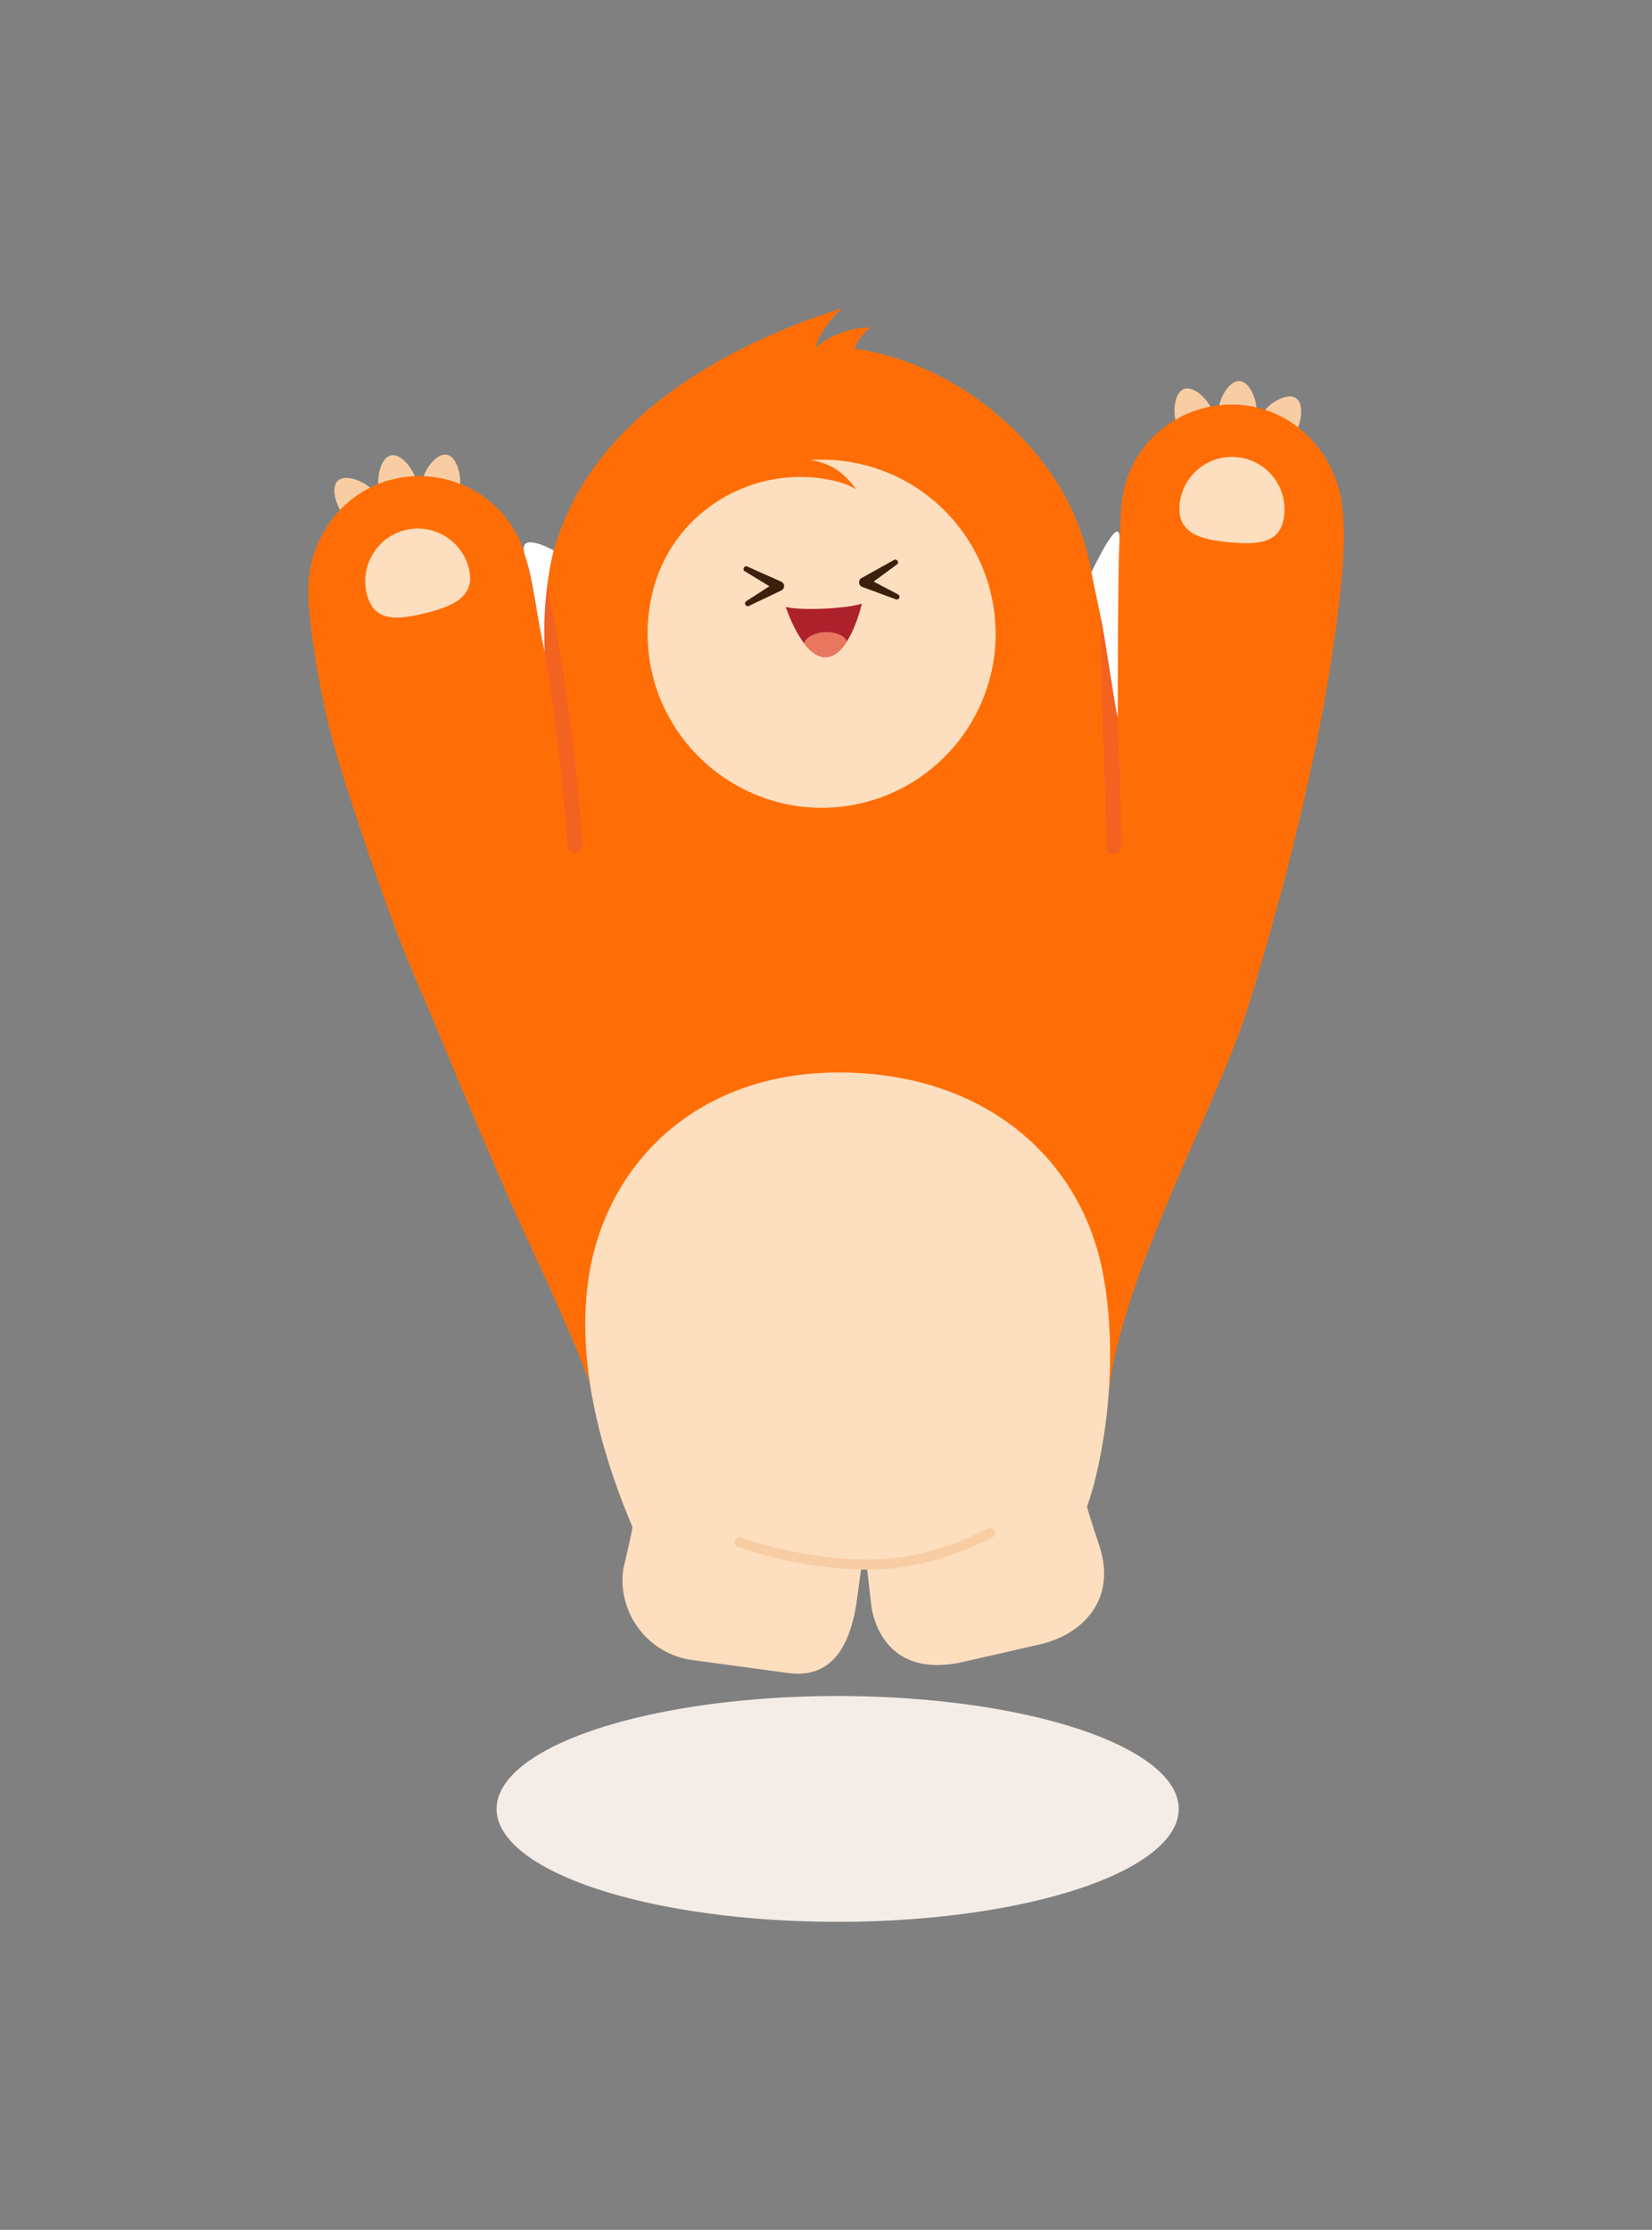 <?xml version="1.0" encoding="UTF-8"?>
<svg id="Layer_1" data-name="Layer 1" xmlns="http://www.w3.org/2000/svg" xmlns:xlink="http://www.w3.org/1999/xlink" viewBox="0 0 326.87 440.99">
  <rect x="0" y="0" width="326.87" height="440.99" fill="#808080" stroke="none"/>
  <defs>
    <style>
      .cls-1, .cls-2, .cls-3 {
        fill: none;
      }

      .cls-4 {
        fill: #ad212b;
      }

      .cls-2 {
        stroke: #f26221;
        stroke-width: 3px;
      }

      .cls-2, .cls-3 {
        stroke-linecap: round;
        stroke-linejoin: round;
      }

      .cls-5 {
        fill: #f8cda4;
      }

      .cls-6 {
        fill: #f4ede7;
      }

      .cls-3 {
        stroke: #f8cda4;
        stroke-width: 2px;
      }

      .cls-7 {
        fill: #fddfbf;
      }

      .cls-8 {
        fill: #fff;
      }

      .cls-9 {
        fill: #ff6e06;
      }

      .cls-10 {
        fill: #e97760;
      }

      .cls-11 {
        fill: #3d200b;
      }

      .cls-12 {
        clip-path: url(#clippath);
      }
    </style>
    <clipPath id="clippath">
      <path class="cls-1" d="M170.54,119.37c-3.29,1.03-11.93,1.42-15.06.67,0,0,3.27,10.12,7.99,9.91s7.07-10.58,7.07-10.58Z"/>
    </clipPath>
  </defs>
  <ellipse class="cls-6" cx="165.74" cy="357.74" rx="67.49" ry="22.33"/>
  <g>
    <g>
      <path class="cls-5" d="M82.24,94.78c-.45-2.01-2.89-5.18-4.9-4.72s-2.84,4.36-2.38,6.37c.02.08.04.16.06.22.97-.37,1.98-.68,3.02-.92,1.42-.32,2.86-.5,4.27-.53-.01-.14-.03-.28-.06-.42Z"/>
      <path class="cls-5" d="M88.45,89.94c-2.03-.4-4.39,2.82-4.79,4.84-.03.14-.05.28-.07.43,2.52.09,4.96.6,7.25,1.51.06-.15.11-.3.13-.45.4-2.02-.51-5.9-2.53-6.32Z"/>
      <path class="cls-5" d="M73.8,97.15c-.1-.16-.21-.31-.35-.45-1.4-1.51-5.09-3.03-6.6-1.63-1.39,1.29-.46,4.59.8,6.3,1.76-1.73,3.84-3.16,6.15-4.21Z"/>
    </g>
    <path class="cls-5" d="M241.15,80.77c.15-2.05,2.08-5.56,4.14-5.41,2.05.15,3.46,3.89,3.31,5.94,0,.08-.01.16-.03.23-1.02-.22-2.06-.38-3.13-.45-1.46-.1-2.9-.07-4.3.11,0-.14,0-.28,0-.42Z"/>
    <path class="cls-5" d="M234.28,76.92c1.95-.7,4.76,2.13,5.46,4.06.05.13.09.27.13.41-2.48.46-4.82,1.34-6.94,2.58-.08-.14-.15-.28-.2-.43-.7-1.94-.39-5.91,1.55-6.63Z"/>
    <path class="cls-5" d="M249.85,81.84c.07-.18.16-.34.28-.5,1.15-1.7,4.58-3.76,6.28-2.61,1.57,1.06,1.14,4.47.16,6.35-2-1.45-4.27-2.55-6.72-3.24Z"/>
    <path class="cls-9" d="M263.49,129.91c-3.36,22.05-9.79,47.31-16.46,68.89-5.87,19-23.89,51.07-27.35,74.15-2.67,27.03-44.32,26.74-51.24,27.05-5.96.27-47.46-13.82-50.19-22.24-2.82-8.65-9.57-23.45-13.42-31.69-7.75-16.55-18.7-43.7-23.08-53.64-4.39-9.94-13.61-37.34-15.92-45.92-2.31-8.58-4.94-23.34-4.82-30.04h0c0-.54.03-1.04.07-1.53.86-10.6,8.68-19.51,19.58-20.64,10.77-1.12,21.22,5.76,23.65,17.21,14.1,66.44,5.85,69.48,3.39,14.49-1.72-38.53,33.65-56.95,58.93-65.07-2.22,2.01-4.64,5.23-5.3,7.85,3.16-2.71,7.46-4.09,10.92-4-2.32,1.69-3.2,4.13-3.2,4.13,14.77,2.31,25.87,10.05,32.93,17.43,7.17,7.5,12.06,16.03,13.99,26.88,0,.03.01.05.01.08,11.56,52.54,1.96,54.59,5.87-12.66.67-11.68,9.97-20.05,20.79-20.57,10.95-.52,20.01,7.11,22.45,17.46.11.48.22.97.3,1.5h0c1.12,6.62.12,17.65-1.9,30.9Z"/>
    <path class="cls-9" d="M112.22,164.28c.61-2.19-.85-19.56-7.9-52.78-2.43-11.45-12.89-18.33-23.65-17.21-10.9,1.13-18.71,10.04-19.58,20.64-.03.49-.06.99-.07,1.52h0c-.11,6.71,2.51,21.47,4.82,30.05,2.31,8.58,11.53,35.98,15.92,45.92,4.39,9.94,15.34,37.09,23.08,53.64,3.85,8.24,10.6,23.03,13.42,31.69,2.73,8.43,44.24,22.51,50.19,22.24,6.92-.31,48.56-.02,51.24-27.05,3.46-23.08,21.48-55.15,27.35-74.15,6.67-21.58,13.1-46.84,16.46-68.89,2.02-13.25,3.02-24.29,1.9-30.89h0c-.09-.53-.19-1.03-.3-1.51-2.44-10.35-11.51-17.98-22.45-17.46-10.82.52-20.12,8.89-20.79,20.57-2.2,37.83-.12,53.73.06,51.05l-2.12,77.1-98.67,3.78-8.89-68.27Z"/>
    <path class="cls-7" d="M196.96,123.78c.87,19.33-14.39,35.66-33.88,35.97-17.48.28-32.61-12.9-34.69-30.26-.57-4.74-.16-9.34,1.06-13.61,4.29-15.05,19.87-24.18,35.18-20.89,1.86.4,3.49.99,4.76,1.79-2.5-3.53-5.19-5.22-9.05-5.8,0,0,0,0,0,0,19.3-1.24,35.75,13.59,36.61,32.81Z"/>
    <path class="cls-7" d="M218.28,252.09c3.42,18.59-.29,37.81-3.17,45.79,0,0,0,.01-.02.02-.14.12,2.57,8.23,2.57,8.23,3.15,10.31-3.43,17.15-12.02,19.1l-14.45,3.29c-17.53,4.34-18.81-11.18-18.81-11.18l-.91-7.9-.97.02-1.09,7.94c-.92,5.3-3.31,14.94-13.56,13.45l-18.86-2.55c-8.73-1.18-14.86-9.22-13.68-17.95,0,0,1.98-8.32,1.82-8.42-.01,0-.01-.02-.02-.02-4.44-10.53-11.36-29.7-8.72-48.66,3.13-22.48,20.9-41.15,49.6-41.15s48.05,16.89,52.29,39.99Z"/>
    <g>
      <path class="cls-4" d="M170.54,119.37c-3.16,1.03-11.79,1.42-15.06.67,0,0,3.27,10.12,7.99,9.91s7.07-10.58,7.07-10.58Z"/>
      <path class="cls-11" d="M147.86,112.04l6.71,2.99c.49.22.71.79.49,1.27-.1.22-.27.38-.47.48l-6.41,3.05c-.6.28-1.08-.58-.52-.94,0,0,5.97-3.85,5.97-3.85l.02,1.75-6.28-3.81c-.57-.33-.09-1.23.5-.95h0Z"/>
      <path class="cls-11" d="M177.45,111.64l-5.92,4.36-.13-1.75,6.29,3.3c.26.14.36.46.23.73-.13.24-.41.35-.66.25l-6.66-2.46c-.77-.25-.84-1.39-.13-1.75,0,0,6.42-3.58,6.42-3.58.58-.32,1.11.51.58.9h0Z"/>
      <g class="cls-12">
        <ellipse class="cls-10" cx="163.36" cy="127.53" rx="4.34" ry="2.52" transform="translate(-5.54 7.43) rotate(-2.56)"/>
      </g>
    </g>
    <path class="cls-7" d="M80.24,104.81c5.59-1.34,11.2,2.1,12.55,7.69,1.34,5.59-3.35,7.49-8.93,8.83-5.59,1.34-9.96,1.61-11.3-3.97-1.34-5.59,2.1-11.2,7.69-12.55Z"/>
    <path class="cls-7" d="M244.64,90.39c-5.73-.49-10.76,3.76-11.25,9.49-.49,5.73,4.44,6.9,10.16,7.39,5.73.49,10.09.1,10.57-5.63.49-5.73-3.76-10.76-9.49-11.25Z"/>
    <path class="cls-3" d="M195.87,303.17c-8.11,4.16-16.21,6.29-24.4,6.27-7.37-.03-17.54-1.67-25.09-4.45"/>
    <path class="cls-2" d="M106.02,112.07c4.75,21.53,6.82,41.69,7.75,55.09"/>
    <path class="cls-8" d="M109.56,108.87s-2.41,8.58-1.77,20.09c-1.73-7.7-2.18-13.96-3.91-19.14-1.73-5.18,5.68-.95,5.68-.95Z"/>
    <path class="cls-2" d="M219.26,111.19c-.38,24.02,1.08,39.94,1.07,56.27"/>
    <path class="cls-8" d="M217.99,122.98c1.02,5.44,2.62,16.87,3.18,19.03,0-3.86,0-28.93.33-35.16.33-6.23-5.55,6.35-5.55,6.35l2.03,9.78Z"/>
  </g>
</svg>